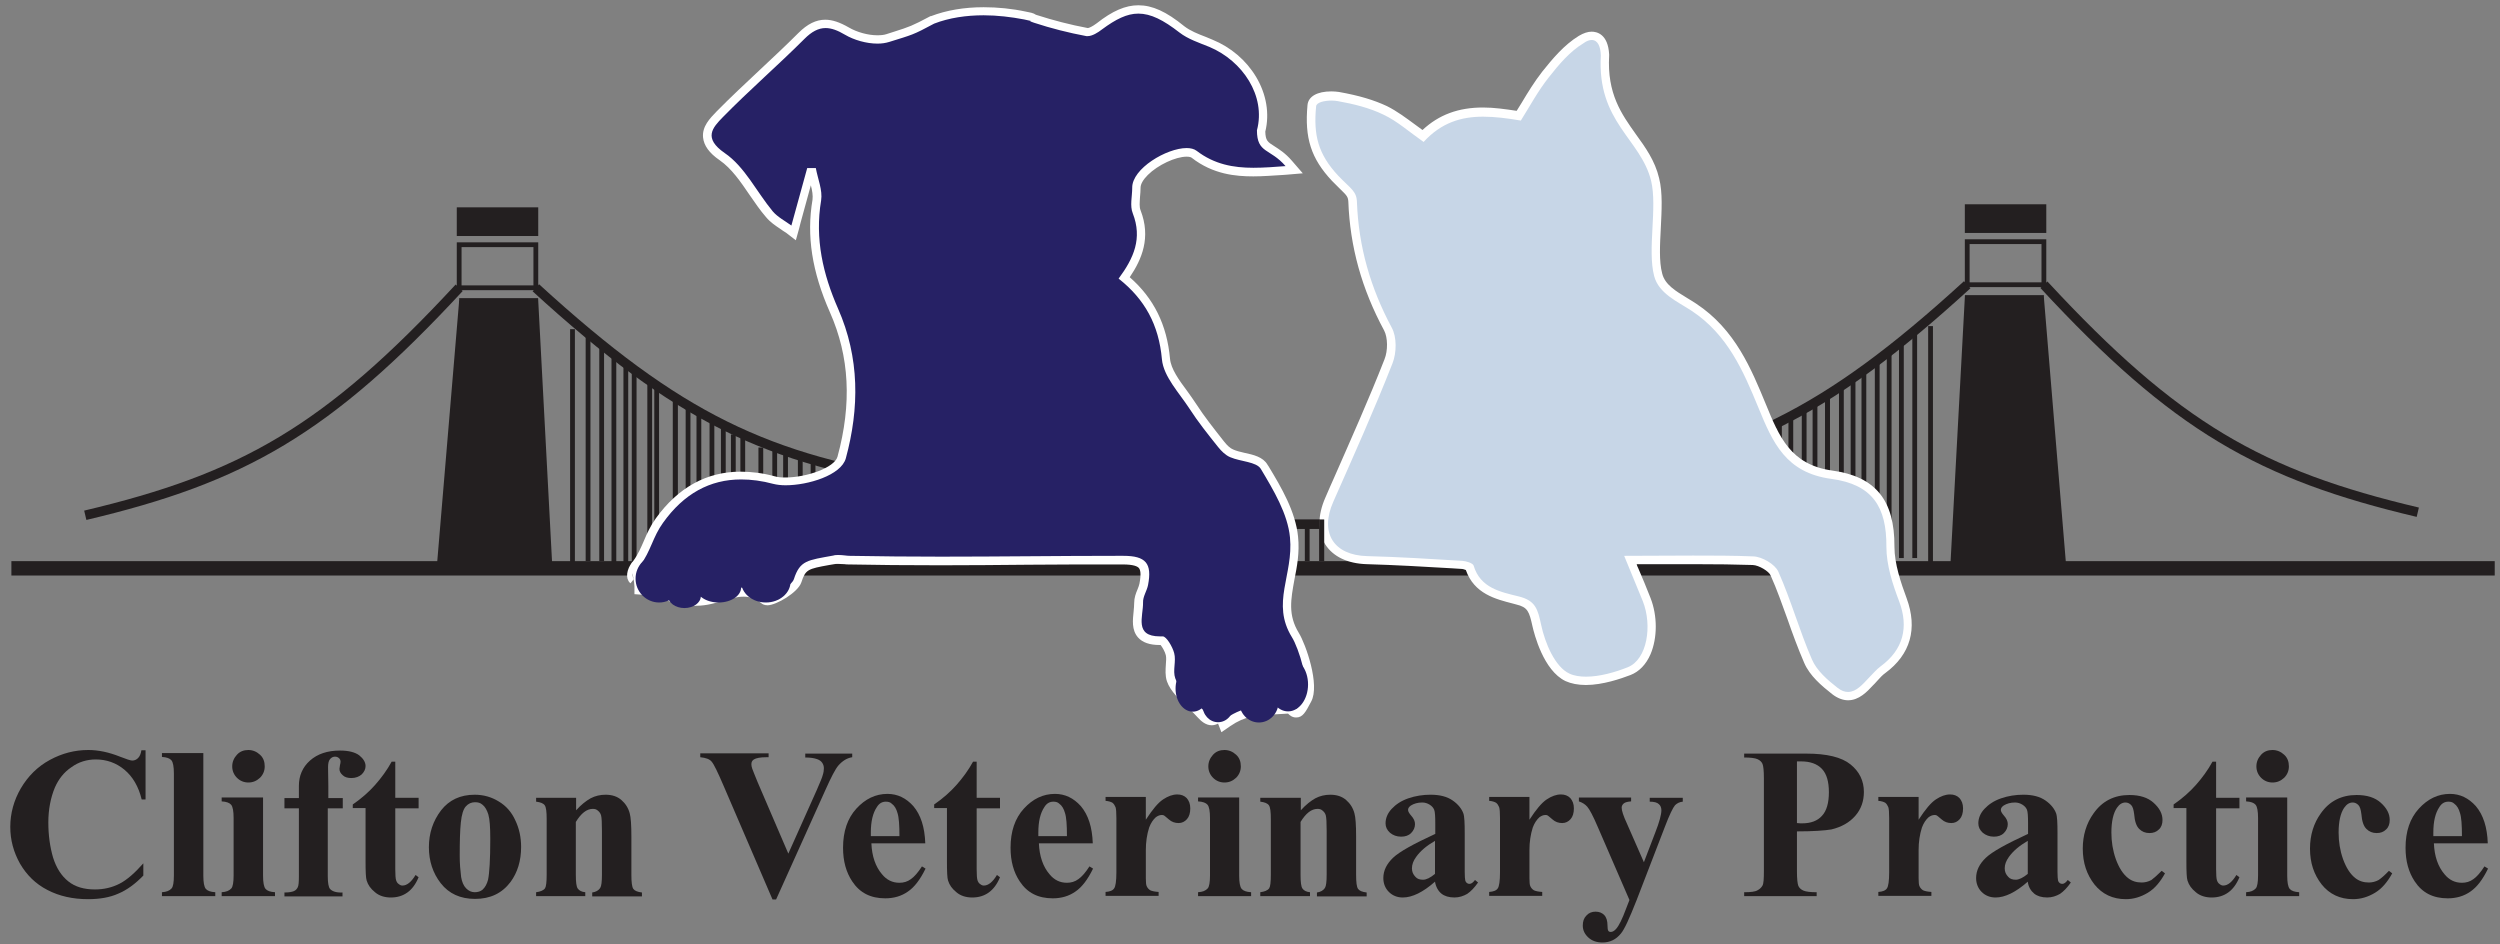<?xml version="1.0" encoding="utf-8"?>
<!-- Generator: Adobe Illustrator 21.1.0, SVG Export Plug-In . SVG Version: 6.00 Build 0)  -->
<svg version="1.1" id="Layer_1" xmlns="http://www.w3.org/2000/svg" xmlns:xlink="http://www.w3.org/1999/xlink" x="0px" y="0px"
	 viewBox="0 0 900 340" style="enable-background:new 0 0 900 340;" xml:space="preserve">
<rect x="0" y="0" width="900" height="340" fill="#808080" stroke="none"/>
<line style="fill:none;stroke:#231F20;stroke-width:5.176;stroke-miterlimit:10;" x1="4.1" y1="204.6" x2="898.1" y2="204.6"/>
<rect x="165.3" y="88.1" style="fill:none;stroke:#231F20;stroke-width:1.725;stroke-miterlimit:10;" width="27.6" height="15.5"/>
<rect x="165.3" y="75.5" style="fill:#231F20;stroke:#231F20;stroke-width:1.725;stroke-miterlimit:10;" width="27.6" height="8.6"/>
<polyline style="fill:#231F20;stroke:#231F20;stroke-width:1.725;stroke-miterlimit:10;" points="165.3,108.2 192.9,108.2 
	198,204.6 157.2,204.6 "/>
<path style="fill:none;stroke:#231F20;stroke-width:3.45;stroke-miterlimit:10;" d="M165.3,103.6c-47.4,51.2-77.9,68.5-134.6,81.9
	"/>
<path style="fill:none;stroke:#231F20;stroke-width:3.45;stroke-miterlimit:10;" d="M192.9,103.6c51.5,47.1,83.3,61.9,140.8,70.6"
	/>
<line style="fill:none;stroke:#231F20;stroke-width:1.725;stroke-miterlimit:10;" x1="206.1" y1="118.5" x2="206.1" y2="204.6"/>
<line style="fill:none;stroke:#231F20;stroke-width:1.725;stroke-miterlimit:10;" x1="211.7" y1="120.2" x2="211.7" y2="202"/>
<line style="fill:none;stroke:#231F20;stroke-width:1.725;stroke-miterlimit:10;" x1="216.6" y1="124.2" x2="216.6" y2="202"/>
<line style="fill:none;stroke:#231F20;stroke-width:1.725;stroke-miterlimit:10;" x1="221" y1="127.7" x2="221" y2="204.6"/>
<line style="fill:none;stroke:#231F20;stroke-width:1.725;stroke-miterlimit:10;" x1="225.3" y1="130.9" x2="225.3" y2="204.6"/>
<line style="fill:none;stroke:#231F20;stroke-width:1.725;stroke-miterlimit:10;" x1="228.3" y1="133.2" x2="228.3" y2="202"/>
<line style="fill:none;stroke:#231F20;stroke-width:1.725;stroke-miterlimit:10;" x1="233.9" y1="137.2" x2="233.9" y2="199.1"/>
<line style="fill:none;stroke:#231F20;stroke-width:1.725;stroke-miterlimit:10;" x1="236.4" y1="138.9" x2="236.4" y2="192.8"/>
<line style="fill:none;stroke:#231F20;stroke-width:1.725;stroke-miterlimit:10;" x1="243.1" y1="143.3" x2="243.1" y2="185.5"/>
<line style="fill:none;stroke:#231F20;stroke-width:1.725;stroke-miterlimit:10;" x1="243.1" y1="143.3" x2="243.1" y2="185.5"/>
<line style="fill:none;stroke:#231F20;stroke-width:1.725;stroke-miterlimit:10;" x1="247.7" y1="146.1" x2="247.7" y2="185.5"/>
<line style="fill:none;stroke:#231F20;stroke-width:1.725;stroke-miterlimit:10;" x1="251.6" y1="148.4" x2="251.6" y2="180.1"/>
<line style="fill:none;stroke:#231F20;stroke-width:1.725;stroke-miterlimit:10;" x1="256.3" y1="151" x2="256.3" y2="176.7"/>
<line style="fill:none;stroke:#231F20;stroke-width:1.725;stroke-miterlimit:10;" x1="260.4" y1="153.1" x2="260.4" y2="176.7"/>
<line style="fill:none;stroke:#231F20;stroke-width:1.725;stroke-miterlimit:10;" x1="264" y1="156.4" x2="264" y2="174.2"/>
<line style="fill:none;stroke:#231F20;stroke-width:1.725;stroke-miterlimit:10;" x1="267.4" y1="156.4" x2="267.4" y2="174.2"/>
<line style="fill:none;stroke:#231F20;stroke-width:1.725;stroke-miterlimit:10;" x1="273.9" y1="161.1" x2="273.9" y2="174.2"/>
<line style="fill:none;stroke:#231F20;stroke-width:1.725;stroke-miterlimit:10;" x1="278.9" y1="161.1" x2="278.9" y2="174.2"/>
<line style="fill:none;stroke:#231F20;stroke-width:1.725;stroke-miterlimit:10;" x1="282.8" y1="163.1" x2="282.8" y2="176.7"/>
<line style="fill:none;stroke:#231F20;stroke-width:1.725;stroke-miterlimit:10;" x1="288.1" y1="164.2" x2="288.1" y2="174.2"/>
<line style="fill:none;stroke:#231F20;stroke-width:1.725;stroke-miterlimit:10;" x1="292.7" y1="166.1" x2="292.7" y2="174.2"/>
<line style="fill:none;stroke:#231F20;stroke-width:3.45;stroke-miterlimit:10;" x1="463.7" y1="188.7" x2="483.8" y2="188.7"/>
<line style="fill:none;stroke:#231F20;stroke-width:1.725;stroke-miterlimit:10;" x1="470.6" y1="188.7" x2="470.6" y2="202"/>
<g>
	<rect x="708.2" y="87" style="fill:none;stroke:#231F20;stroke-width:1.725;stroke-miterlimit:10;" width="27.6" height="15.5"/>
	
		<rect x="708.2" y="74.4" style="fill:#231F20;stroke:#231F20;stroke-width:1.725;stroke-miterlimit:10;" width="27.6" height="8.6"/>
	<polyline style="fill:#231F20;stroke:#231F20;stroke-width:1.725;stroke-miterlimit:10;" points="735.8,107.1 708.2,107.1 
		703,203.5 743.8,203.5 	"/>
	<path style="fill:none;stroke:#231F20;stroke-width:3.45;stroke-miterlimit:10;" d="M735.8,102.5c47.4,51.2,77.9,68.5,134.6,81.9
		"/>
	<path style="fill:none;stroke:#231F20;stroke-width:3.45;stroke-miterlimit:10;" d="M708.2,102.5
		c-51.5,47.1-83.3,61.9-140.8,70.6"/>
	<line style="fill:none;stroke:#231F20;stroke-width:1.725;stroke-miterlimit:10;" x1="695" y1="117.4" x2="695" y2="203.5"/>
	<line style="fill:none;stroke:#231F20;stroke-width:1.725;stroke-miterlimit:10;" x1="689.3" y1="119.1" x2="689.3" y2="200.9"/>
	<line style="fill:none;stroke:#231F20;stroke-width:1.725;stroke-miterlimit:10;" x1="684.5" y1="123.1" x2="684.5" y2="200.9"/>
	<line style="fill:none;stroke:#231F20;stroke-width:1.725;stroke-miterlimit:10;" x1="680.1" y1="126.6" x2="680.1" y2="203.5"/>
	<line style="fill:none;stroke:#231F20;stroke-width:1.725;stroke-miterlimit:10;" x1="675.8" y1="129.9" x2="675.8" y2="203.5"/>
	<line style="fill:none;stroke:#231F20;stroke-width:1.725;stroke-miterlimit:10;" x1="671" y1="132.1" x2="671" y2="200.9"/>
	<line style="fill:none;stroke:#231F20;stroke-width:1.725;stroke-miterlimit:10;" x1="667.1" y1="136.1" x2="667.1" y2="198"/>
	<line style="fill:none;stroke:#231F20;stroke-width:1.725;stroke-miterlimit:10;" x1="662.9" y1="139.6" x2="662.9" y2="193.4"/>
	<line style="fill:none;stroke:#231F20;stroke-width:1.725;stroke-miterlimit:10;" x1="657.9" y1="142.2" x2="657.9" y2="184.4"/>
	<line style="fill:none;stroke:#231F20;stroke-width:1.725;stroke-miterlimit:10;" x1="657.9" y1="142.2" x2="657.9" y2="184.4"/>
	<line style="fill:none;stroke:#231F20;stroke-width:1.725;stroke-miterlimit:10;" x1="653.4" y1="145" x2="653.4" y2="184.4"/>
	<line style="fill:none;stroke:#231F20;stroke-width:1.725;stroke-miterlimit:10;" x1="649.5" y1="147.3" x2="649.5" y2="179"/>
	<line style="fill:none;stroke:#231F20;stroke-width:1.725;stroke-miterlimit:10;" x1="644.7" y1="149.9" x2="644.7" y2="175.6"/>
	<line style="fill:none;stroke:#231F20;stroke-width:1.725;stroke-miterlimit:10;" x1="640.6" y1="152" x2="640.6" y2="175.6"/>
	<line style="fill:none;stroke:#231F20;stroke-width:1.725;stroke-miterlimit:10;" x1="635.3" y1="155.3" x2="635.3" y2="173.1"/>
	<line style="fill:none;stroke:#231F20;stroke-width:1.725;stroke-miterlimit:10;" x1="631.9" y1="155.3" x2="631.9" y2="173.1"/>
	<line style="fill:none;stroke:#231F20;stroke-width:1.725;stroke-miterlimit:10;" x1="627.1" y1="160" x2="627.1" y2="173.1"/>
	<line style="fill:none;stroke:#231F20;stroke-width:1.725;stroke-miterlimit:10;" x1="622.1" y1="160" x2="622.1" y2="173.1"/>
	<line style="fill:none;stroke:#231F20;stroke-width:1.725;stroke-miterlimit:10;" x1="618.2" y1="162" x2="618.2" y2="175.6"/>
	<line style="fill:none;stroke:#231F20;stroke-width:1.725;stroke-miterlimit:10;" x1="612.9" y1="163.2" x2="612.9" y2="173.1"/>
	<line style="fill:none;stroke:#231F20;stroke-width:1.725;stroke-miterlimit:10;" x1="608.3" y1="165" x2="608.3" y2="173.1"/>
</g>
<g id="Icons.psd_2_">
	<g>
		<g>
			<path style="fill:#262165;" d="M439.7,259.4c-0.3-0.7-0.5-1.2-0.6-1.6c-0.6,0.8-1.4,1.8-2.8,1.8c-1.2,0-2.5-0.7-3.9-2.3
				c-0.8-0.9-2-2-3.2-3.2c-3-2.9-6.5-6.1-7.6-9.2c-0.6-1.7-0.5-3.6-0.3-5.4c0.1-1.4,0.2-2.8-0.1-3.9c-0.5-1.9-2.1-4.4-2.8-4.8
				c-0.3,0-0.6,0-0.9,0c-3.1,0-5.2-0.7-6.6-2.2c-2-2.2-1.6-5.4-1.3-8.2c0.1-1.2,0.3-2.2,0.2-3.2c0-1.5,0.5-2.9,1.1-4.3
				c0.3-0.8,0.7-1.6,0.8-2.4c0.7-3.5,0.5-5.7-0.5-6.9c-1-1.2-3.2-1.8-7-1.8l-2.2,0c-10.6,0-21.3,0.1-31.7,0.1
				c-10.4,0.1-21.1,0.2-31.8,0.2c-12.2,0-23-0.1-32.9-0.3c-0.4,0-0.9-0.1-1.5-0.1c-0.7-0.1-1.6-0.2-2.4-0.2c-0.6,0-1.2,0-1.6,0.1
				l-1.8,0.3c-7.8,1.4-9.4,1.7-11.2,7.2c-1,3-8.2,7.2-10.7,7.2c-0.5,0-1-0.2-1.4-0.5c-2.1-1.8-4.5-2.7-7.3-2.7
				c-2.7,0-5.5,0.8-8.2,1.7c-1.8,0.5-3.4,1-5,1.3c-1.6,0.3-3,0.4-4.4,0.4c-4,0-7.1-1-10.1-2c-2.6-0.9-5.3-1.8-8.7-2l-1.4-0.1V211
				c0-1-0.2-2.2-0.5-3.4c-0.3-1.3-0.5-2.7-0.5-4l0-0.5l0.3-0.4c1.8-2.5,2.9-4.9,4-7.5c1.1-2.5,2.3-5.2,4.2-7.8
				c7.7-10.8,17.6-16.2,29.3-16.2c3.8,0,7.8,0.6,12,1.7c1.1,0.3,2.5,0.4,4,0.4c8.3,0,18.9-3.8,20.2-8.6c5.3-19.4,4.4-36.8-2.8-52.9
				c-6.4-14.4-8.4-27.1-6.2-39.7c0.4-2.2-0.3-4.7-1-7.3c-0.2-0.9-0.5-1.7-0.7-2.6l-0.7,0l-6,21.7l-1.8-1.3c-0.7-0.5-1.4-1-2.2-1.5
				c-1.7-1.1-3.4-2.3-4.8-3.9c-2-2.4-3.9-5.1-5.7-7.7c-3.5-5.1-6.8-9.9-11.3-13c-3.4-2.3-5.1-4.7-5.3-7.1c-0.3-3.3,2.3-6,4.4-8.1
				c5.1-5.2,10.4-10.2,15.6-15c4.6-4.3,9.3-8.7,13.8-13.2c3-3,5.7-4.3,8.6-4.3c2.3,0,4.7,0.8,7.7,2.6c3.1,1.8,7.3,3,11,3
				c1.4,0,2.7-0.2,3.7-0.5c1-0.3,2-0.6,2.8-0.9c5.6-1.8,6.5-2,13.2-5.6l0.1,0l0.1,0c5.3-2,11.5-3.1,18.4-3.1c4.9,0,9.9,0.5,14.9,1.6
				c1.9,0.4,2.9,0.7,3.3,1.1c0.1,0,0.3,0.1,0.4,0.1c5.9,1.9,12.1,3.5,18.6,4.7c0.1,0,0.1,0,0.2,0c0.9,0,2.5-0.8,4.2-2.1
				c5.5-4.3,9.8-6.2,14.1-6.2c4.6,0,9.3,2.1,15.7,7.2c2.3,1.8,5.2,2.9,8.1,4.1c0.8,0.3,1.6,0.6,2.4,1c13.5,5.6,21.2,19.1,18.1,31.6
				c0,4.3,1.3,5,3.9,6.7c1.7,1.1,3.8,2.4,6,5l1.9,2.3l-4.3,0.3c-3.4,0.3-6.9,0.5-10.4,0.5c-6.1,0-14-0.7-21.3-6.4
				c-0.6-0.5-1.5-0.7-2.7-0.7c-4.4,0-11.2,3.2-15.1,7.1c-2,2-3,4-3,5.7c0,1.1-0.1,2.1-0.2,3.2c-0.2,2.1-0.3,4,0.3,5.5
				c3.8,9.7,0.1,17.4-4.5,23.8c9.1,7.6,13.9,16.9,15,29.2c0.4,4.1,3.5,8.4,6.5,12.5c1.1,1.5,2.2,3,3.2,4.5c3,4.6,6.4,9,9.8,13.2
				l0.4,0.5c1.3,1.6,2.6,2.7,3.8,3.3c1.2,0.5,2.8,0.9,4.3,1.2c3,0.7,6.1,1.4,7.4,3.6l0.4,0.6c4.5,7.5,9.5,16.1,10.4,24.7
				c0.5,5.5-0.4,10.3-1.3,14.9c-1.4,7.1-2.6,13.3,1.7,20.3c2.3,3.7,7.2,17.9,4.3,23.1c-2,3.7-2.7,4.9-4.1,4.9
				c-0.8,0-1.4-0.5-1.7-0.9c-0.3-0.3-0.6-0.6-1.2-0.6c-0.1,0-0.2,0-0.3,0c-1.9,0.2-3.5,0.2-5.1,0.3c-6.1,0.3-10.5,0.5-16.3,4.4
				l-1.6,1.1L439.7,259.4z"/>
			<path style="fill:#FFFFFF;" d="M409.8,4.9c4.5,0,9,2.3,14.8,6.8c3.1,2.4,7.1,3.7,10.8,5.2c11.9,5,20.4,17.6,17.1,30
				c0,8.4,4.7,6.4,10.3,12.9c-3.9,0.3-7.8,0.6-11.6,0.6c-7.1,0-14-1.2-20.4-6.1c-0.9-0.7-2.2-1-3.6-1c-7.2,0-19.7,7.4-19.6,14.3
				c0,3.1-0.9,6.5,0.2,9.2c3.5,9,0.4,16.1-5.1,23.5c9.4,7.4,14.5,16.6,15.6,29.1c0.6,6.2,6.2,12,9.9,17.7c3.1,4.8,6.7,9.3,10.3,13.8
				c1.2,1.5,2.7,3,4.4,3.7c3.7,1.6,9.4,1.6,11,4.2c4.6,7.7,9.7,16.2,10.5,24.7c1.3,13.5-6.9,23.6,0.7,35.9
				c2.4,3.8,6.7,17.3,4.3,21.6c-1.7,3.2-2.3,4.1-2.8,4.1c-0.6,0-0.9-1.4-2.9-1.4c-0.1,0-0.3,0-0.4,0c-9.1,0.7-14.5-0.2-22.1,5
				c-1-2.5-1.6-3.4-2-3.4c-0.8,0-1.3,2.6-2.9,2.6c-0.7,0-1.5-0.5-2.7-1.8c-2.8-3.2-9.1-7.9-10.5-11.9c-1-2.8,0.4-6.2-0.4-9.1
				c-0.6-2.3-2.8-6-4.1-6c0,0,0,0,0,0c-0.4,0-0.7,0-1,0c-9.4,0-6-7.2-6.1-12.2c-0.1-2.1,1.4-4.2,1.8-6.3c1.5-7.8-0.8-10.5-8.9-10.5
				c-0.7,0-1.4,0-2.2,0c-21.2,0-42.2,0.3-63.5,0.3c-10.8,0-21.8-0.1-32.9-0.3c-0.9,0-2.4-0.3-3.9-0.3c-0.6,0-1.3,0-1.9,0.2
				c-9.3,1.7-12,1.7-14.2,8.5c-0.7,2.3-7.4,6.2-9.3,6.2c-0.2,0-0.3,0-0.4-0.1c-2.7-2.3-5.5-3.1-8.2-3.1c-4.8,0-9.5,2.3-13.5,3
				c-1.5,0.2-2.9,0.4-4.2,0.4c-7.2,0-11-3.5-18.7-4c0-2.2-1-5.1-1-7.4c3.8-5.1,4.5-10.2,8.2-15.3c7.5-10.5,16.9-15.6,28.1-15.6
				c3.7,0,7.5,0.5,11.6,1.6c1.2,0.3,2.7,0.5,4.4,0.5c8.1,0,20-3.6,21.7-9.7c4.9-18.1,5-36.2-2.8-53.9c-5.4-12.3-8.4-25.1-6.1-38.9
				c0.6-3.7-1.2-7.8-1.9-11.7c-1,0-2.1,0-3.1,0c-1.8,6.5-3.6,13-5.7,20.7c-2.3-1.7-4.9-3-6.7-5.1c-5.8-7-10.1-16.1-17.3-21
				c-7.8-5.4-4.4-9.1-0.7-12.9c9.5-9.7,19.8-18.6,29.4-28.2c2.6-2.6,5-3.9,7.6-3.9c2.1,0,4.3,0.8,7,2.4c3.2,1.9,7.7,3.2,11.7,3.2
				c1.5,0,2.9-0.2,4.2-0.6c8.3-2.6,8.4-2.4,16.2-6.6c5.4-2.1,11.6-3,17.8-3c4.9,0,9.9,0.6,14.6,1.5c5,1.1,0,0,3.6,1.2
				c6.1,2,12.4,3.6,18.8,4.8c0.2,0,0.3,0,0.5,0c1.6,0,3.7-1.3,5.1-2.4C401.7,6.9,405.7,4.9,409.8,4.9 M409.8,1.9
				c-4.6,0-9.3,2-15,6.5c-1.6,1.2-2.8,1.7-3.2,1.7c-6.4-1.2-12.5-2.8-18.4-4.7c-0.1,0-0.2-0.1-0.3-0.1c-0.4-0.3-0.9-0.5-1.6-0.7
				c-0.4-0.1-1-0.2-1.9-0.4l0,0l0,0c-5.1-1.1-10.3-1.6-15.3-1.6c-7,0-13.4,1.1-18.9,3.2L335,5.8l-0.2,0.1c-6.6,3.5-7.3,3.7-12.9,5.5
				c-0.8,0.3-1.7,0.5-2.8,0.9c-0.9,0.3-2,0.4-3.3,0.4c-3.3,0-7.3-1.1-10.2-2.8c-3.3-1.9-6-2.8-8.5-2.8c-3.3,0-6.4,1.5-9.7,4.8
				c-4.5,4.5-9.2,8.9-13.8,13.2c-5.2,4.9-10.6,9.9-15.7,15.1c-2.3,2.4-5.2,5.3-4.8,9.3c0.3,2.9,2.2,5.6,6,8.2
				c4.3,3,7.5,7.7,10.9,12.7c1.8,2.6,3.7,5.4,5.8,7.8c1.5,1.8,3.3,3,5.1,4.2c0.7,0.5,1.4,1,2.1,1.4l3.5,2.7l1.2-4.3l0.5-2l3.7-13.5
				c0.5,1.9,0.8,3.7,0.6,5.2c-2.2,13-0.2,25.9,6.3,40.6c7,15.8,7.9,32.8,2.7,51.9c-1.1,4-11.2,7.5-18.8,7.5c-1.5,0-2.7-0.1-3.7-0.4
				c-4.3-1.2-8.5-1.7-12.4-1.7c-12.2,0-22.5,5.7-30.5,16.8c-2,2.8-3.2,5.5-4.3,8.1c-1.1,2.5-2.1,4.9-3.8,7.2l-0.6,0.8v1
				c0,1.4,0.3,2.9,0.6,4.3c0.2,1.1,0.4,2.3,0.4,3.1v2.8l2.8,0.2c3.3,0.2,5.7,1.1,8.3,1.9c3.1,1,6.3,2.1,10.5,2.1
				c1.5,0,3-0.1,4.7-0.4c1.7-0.3,3.4-0.8,5.2-1.3c2.6-0.8,5.2-1.6,7.8-1.6c2.4,0,4.4,0.7,6.3,2.3c0.4,0.4,1.2,0.8,2.3,0.8
				c3.1,0,11-4.6,12.2-8.3c1.5-4.6,2.3-4.8,10-6.2c0.6-0.1,1.2-0.2,1.8-0.3c0.4-0.1,0.8-0.1,1.4-0.1c0.8,0,1.6,0.1,2.3,0.1
				c0.6,0.1,1.1,0.1,1.6,0.1c10,0.2,20.7,0.3,32.9,0.3c10.6,0,21.4-0.1,31.8-0.2c10.4-0.1,21.1-0.1,31.7-0.1l2.2,0
				c3.9,0,5.3,0.7,5.8,1.3c0.5,0.6,0.9,2,0.2,5.6c-0.1,0.6-0.4,1.3-0.7,2.1c-0.6,1.4-1.2,3-1.2,4.9c0,0.9-0.1,1.9-0.2,3
				c-0.3,3-0.8,6.7,1.6,9.4c1.6,1.8,4.2,2.7,7.7,2.7c0.1,0,0.2,0,0.4,0c0.6,0.7,1.6,2.4,1.9,3.7c0.2,0.9,0.1,2.1,0,3.4
				c-0.1,1.8-0.3,3.9,0.4,6c1.2,3.5,4.8,6.9,8,9.9c1.2,1.1,2.3,2.2,3.1,3.1c1.1,1.2,2.8,2.8,5,2.8c0.9,0,1.7-0.3,2.3-0.6l1.2,3.1
				l3.2-2.2c5.4-3.7,9.4-3.9,15.5-4.2c1.6-0.1,3.3-0.2,5.2-0.3c0.1,0,0.1,0,0.1,0c0,0,0,0,0,0c0,0,0.1,0.1,0.1,0.1
				c0.4,0.4,1.3,1.3,2.8,1.3c2.4,0,3.4-1.9,5.4-5.7c3.3-6-2-20.8-4.4-24.7c-4-6.5-2.9-12.1-1.6-19.3c0.9-4.5,1.9-9.7,1.3-15.4
				c-0.9-9-6-17.7-10.6-25.3l-0.4-0.6c-1.6-2.8-5.1-3.6-8.4-4.3c-1.4-0.3-2.9-0.7-4-1.2c-1-0.4-2.1-1.4-3.2-2.8l-0.4-0.5
				c-3.3-4.2-6.8-8.6-9.7-13.1c-1-1.5-2.1-3.1-3.2-4.6c-2.9-3.9-5.9-8-6.2-11.7c-1.1-12.1-5.8-21.7-14.5-29.3
				c4.4-6.5,7.7-14.3,3.9-24.1c-0.5-1.2-0.3-2.9-0.2-4.8c0.1-1.1,0.2-2.2,0.2-3.3c0-1.3,0.9-2.9,2.6-4.6c3.6-3.6,10-6.6,14-6.6
				c1.2,0,1.7,0.3,1.8,0.4c7.7,6,15.9,6.7,22.2,6.7c3.5,0,7-0.3,10.5-0.5l1.4-0.1l5.9-0.5l-3.9-4.5c-2.4-2.8-4.7-4.2-6.4-5.3
				c-2.4-1.5-3.1-2-3.2-5.2c1.6-6.5,0.4-13.5-3.3-19.7c-3.6-6-9.1-10.7-15.7-13.4c-0.8-0.3-1.6-0.7-2.4-1c-2.9-1.1-5.6-2.2-7.7-3.8
				C419.8,4.1,414.8,1.9,409.8,1.9L409.8,1.9z"/>
		</g>
		<g>
			<path style="fill:#C7D6E7;" d="M665.3,250.7c-1.6,0-3.2-0.6-4.7-1.8c-3.7-2.9-7.8-6.4-9.7-10.7c-2.3-5.1-4.2-10.5-6-15.6
				c-1.9-5.3-3.8-10.8-6.1-15.9c-0.9-2.1-5-4.5-7.7-4.6c-6.2-0.2-12.9-0.3-21.6-0.3c-4,0-8,0-12.1,0c-3.4,0-6.9,0-10.4,0
				c0.5,1.1,0.9,2.3,1.4,3.4c1.6,3.8,3,7.3,4.5,10.9c2.4,6,2.4,13.5,0.1,19c-1.4,3.3-3.6,5.6-6.3,6.7c-3.3,1.3-9.7,3.5-15.5,3.5
				c-2.6,0-4.8-0.4-6.6-1.3c-5.7-2.7-9.5-11.7-11-18.6c-1.3-5.8-2-7.8-7-9.1l-1.1-0.3c-6.3-1.6-13.5-3.3-16.2-11.7
				c-0.4-0.3-1.7-0.8-2.8-0.8l-3.1-0.2c-10.2-0.6-20.7-1.3-31-1.5c-6.3-0.2-11.2-2.4-13.7-6.4c-2.5-4-2.5-9.4,0.1-15.4l3.2-7.3
				c6.1-13.9,12.4-28.2,18.1-42.5c1.4-3.6,1.3-8.8-0.2-11.7c-8-14.9-12.1-29.8-12.7-45.8c-0.1-2.4-0.9-3.2-3.3-5.6
				c-0.8-0.8-1.8-1.7-2.9-2.9c-7.2-7.7-9.5-14.7-8.4-26.1c0.2-2.2,2.8-3.5,7.1-3.5c0.9,0,1.7,0.1,2.4,0.2c7.2,1.3,12.4,2.9,16.9,5
				c3.5,1.7,6.6,4,9.9,6.5c1.2,0.9,2.4,1.8,3.7,2.7c5.8-5.9,12.7-8.6,21.6-8.6c4.3,0,8.7,0.6,12.9,1.3c0.8-1.3,1.5-2.5,2.3-3.8
				c2.2-3.7,4.5-7.6,7.3-11.1c3.5-4.4,7.6-9.4,12.8-12.6c1.4-0.9,2.7-1.3,3.8-1.3c1.7,0,4.5,0.9,4.8,7l0,0.1l0,0.1
				c-0.8,14.3,4.6,21.9,9.9,29.3c3.4,4.8,6.7,9.3,8.1,15.4c1.2,5,0.9,11.3,0.5,17.3c-0.3,6.1-0.6,12.3,0.6,17c1.2,4.5,5.3,7,9.7,9.7
				c1,0.6,2.1,1.3,3.1,2c13.7,9,19.5,23.1,24.6,35.5c5,12.1,9.3,22.6,25.1,24.8c14.7,2,21.2,10,21.1,25.9c0,6.5,2.3,13.3,4.5,19.1
				c3.8,10.2,1.3,18.9-7.2,25.2c-1.1,0.8-2,1.8-3,2.9c-0.3,0.4-0.7,0.7-1,1.1l-0.6,0.6C671.1,248.1,668.6,250.7,665.3,250.7z"/>
			<path style="fill:#FFFFFF;" d="M573,14.4c2.3,0,3.2,2.5,3.3,5.6c-1.4,24,14.4,30,18.1,45.1c2.3,9.6-1.4,24.8,1.1,34.3
				c1.7,6.3,8.3,9.1,13.5,12.5c13,8.6,18.6,21.7,24,34.8c5.2,12.7,9.9,23.5,26.3,25.7c14.8,2,19.9,10.1,19.8,24.4
				c0,6.6,2.2,13.4,4.6,19.7c3.5,9.3,1.5,17.4-6.7,23.4c-1.6,1.2-2.8,2.7-4.2,4.1c-2.2,2.3-4.5,5.1-7.5,5.1c-1.2,0-2.4-0.4-3.8-1.5
				c-3.6-2.8-7.5-6.2-9.2-10.2c-4.5-10.3-7.5-21.3-12.1-31.6c-1.2-2.7-5.9-5.4-9-5.5c-7.2-0.3-14.4-0.3-21.7-0.3
				c-8.1,0-16.3,0.1-24.8,0.1c2.4,5.9,4.6,11.1,6.7,16.3c3.5,8.8,1.6,21-5.4,23.8c-4.5,1.8-10.1,3.4-15,3.4c-2.2,0-4.3-0.3-6-1.1
				c-5.2-2.4-8.8-11-10.2-17.6c-1.2-5.6-2-8.7-8.1-10.2c-6.5-1.6-13.8-3-16.2-11.1c-0.3-0.9-2.7-1.6-4.1-1.7
				c-11.4-0.7-22.8-1.4-34.2-1.7c-12.1-0.3-17.2-8.4-12.2-19.6c7.3-16.5,14.7-33,21.3-49.8c1.5-3.8,1.6-9.5-0.3-12.9
				c-7.6-14.2-11.9-29-12.5-45.1c-0.1-4-2.2-4.8-6.7-9.5c-7.3-7.8-9-14.7-8-25c0.1-1.5,3.1-2.1,5.6-2.1c0.8,0,1.6,0.1,2.2,0.2
				c5.6,1,11.4,2.4,16.5,4.9c4.9,2.3,9.1,6.1,14.4,9.8c6.4-7,13.6-9.1,21.4-9.1c4.4,0,8.9,0.6,13.6,1.4c3.2-5.1,6.2-10.7,10.1-15.6
				c3.6-4.6,7.6-9.3,12.4-12.2C571.2,14.7,572.2,14.4,573,14.4 M573,11.4c-1.4,0-2.9,0.5-4.6,1.5c-5.4,3.3-9.6,8.4-13.2,12.9
				c-2.8,3.6-5.2,7.5-7.4,11.2c-0.6,1-1.2,2-1.8,2.9c-4-0.6-8.1-1.2-12.1-1.2c-8.9,0-15.9,2.6-21.8,8.1c-0.9-0.7-1.8-1.3-2.6-1.9
				c-3.4-2.5-6.6-4.9-10.2-6.7c-4.7-2.2-10-3.8-17.3-5.1c-0.8-0.1-1.7-0.2-2.7-0.2c-5.1,0-8.3,1.8-8.6,4.9
				c-1.1,11.9,1.3,19.3,8.8,27.3c1.2,1.2,2.2,2.2,3,3c2.4,2.3,2.8,2.8,2.9,4.5c0.6,16.2,4.8,31.4,12.9,46.4
				c1.3,2.5,1.4,7.2,0.1,10.4c-5.6,14.3-12,28.6-18.1,42.5c-1.1,2.4-2.1,4.8-3.2,7.3c-2.8,6.4-2.8,12.4,0,16.8
				c2.8,4.4,8.1,6.9,14.9,7.1c10.3,0.3,20.8,0.9,30.9,1.5l3.1,0.2c0.6,0,1.2,0.2,1.7,0.4c3,8.6,10.8,10.5,17,12.1l1.1,0.3
				c4.2,1,4.7,2.5,5.9,7.9c0.6,2.6,3.9,15.9,11.9,19.7c2,0.9,4.5,1.4,7.3,1.4c6.1,0,12.7-2.3,16.1-3.6c3.1-1.2,5.6-3.8,7.2-7.5
				c2.5-5.9,2.5-13.8,0-20.2c-1.4-3.6-2.9-7.2-4.5-10.9c-0.2-0.4-0.4-0.8-0.5-1.3c2.8,0,5.5,0,8.2,0c4.1,0,8.1,0,12,0
				c8.7,0,15.3,0.1,21.6,0.3c2.3,0.1,5.8,2.3,6.4,3.7c2.3,5.1,4.2,10.6,6.1,15.8c1.8,5.2,3.8,10.6,6,15.7c2,4.7,6.3,8.3,10.1,11.3
				c1.8,1.4,3.8,2.2,5.7,2.2c3.9,0,6.8-3,9-5.4c0.2-0.2,0.4-0.4,0.6-0.6c0.3-0.4,0.7-0.7,1-1.1c0.9-1,1.8-2,2.8-2.7
				c9.1-6.7,11.7-16,7.7-26.9c-2.1-5.7-4.4-12.4-4.4-18.6c0.1-16.8-6.9-25.3-22.4-27.4c-15-2.1-19.1-12.2-23.9-23.9
				c-5.2-12.6-11-26.9-25.1-36.2c-1-0.7-2.1-1.3-3.2-2c-4.1-2.5-8-4.8-9-8.8c-1.2-4.4-0.8-10.6-0.5-16.5c0.3-6.2,0.7-12.6-0.6-17.8
				c-1.5-6.4-5-11.2-8.4-15.9c-5.1-7.2-10.4-14.5-9.6-28.3l0-0.2l0-0.2C578.9,12.2,574.8,11.4,573,11.4L573,11.4z"/>
		</g>
	</g>
</g>
<ellipse style="fill:#262165;" cx="429.4" cy="247.9" rx="6.2" ry="8.3"/>
<ellipse style="fill:#262165;" cx="438.5" cy="253.9" rx="5.6" ry="6.1"/>
<ellipse style="fill:#262165;" cx="453.2" cy="252.6" rx="7.1" ry="7.5"/>
<ellipse style="fill:#262165;" cx="463.7" cy="246.4" rx="7.2" ry="9.7"/>
<ellipse style="fill:#262165;" cx="246.4" cy="214.6" rx="5.9" ry="4.3"/>
<ellipse style="fill:#262165;" cx="258.7" cy="211.5" rx="8.1" ry="5.4"/>
<ellipse style="fill:#262165;" cx="275.7" cy="209.4" rx="8.9" ry="7.5"/>
<g>
	<path style="fill:#231F20;" d="M52.4,270v17.8H51c-1.1-4.6-3.2-8.2-6.2-10.7c-3-2.5-6.5-3.7-10.3-3.7c-3.2,0-6.2,0.9-8.8,2.8
		c-2.7,1.8-4.6,4.3-5.9,7.2c-1.6,3.8-2.4,8.1-2.4,12.7c0,4.6,0.6,8.8,1.7,12.6c1.2,3.8,3,6.6,5.5,8.6s5.7,2.9,9.6,2.9
		c3.2,0,6.2-0.7,8.9-2.1c2.7-1.4,5.5-3.9,8.5-7.3v4.4c-2.9,3-5.9,5.2-9,6.5c-3.1,1.4-6.8,2-10.9,2c-5.5,0-10.4-1.1-14.6-3.3
		c-4.3-2.2-7.5-5.4-9.9-9.5c-2.3-4.1-3.5-8.5-3.5-13.2c0-4.9,1.3-9.6,3.8-13.9c2.6-4.4,6-7.8,10.4-10.2c4.4-2.4,9-3.6,13.9-3.6
		c3.6,0,7.4,0.8,11.4,2.4c2.3,0.9,3.8,1.4,4.4,1.4c0.8,0,1.5-0.3,2.1-0.9c0.6-0.6,1-1.5,1.2-2.8H52.4z"/>
	<path style="fill:#231F20;" d="M73.2,271.2v44c0,2.5,0.3,4.1,0.9,4.8c0.6,0.7,1.7,1.1,3.4,1.2v1.4H58.3v-1.4
		c1.6-0.1,2.7-0.5,3.5-1.4c0.5-0.6,0.8-2.1,0.8-4.6v-36.7c0-2.5-0.3-4.1-0.9-4.8c-0.6-0.7-1.7-1.1-3.4-1.2v-1.4H73.2z"/>
	<path style="fill:#231F20;" d="M94.7,287.1v28.1c0,2.5,0.3,4.1,0.9,4.8c0.6,0.7,1.7,1.1,3.4,1.2v1.4H79.8v-1.4
		c1.6-0.1,2.7-0.5,3.5-1.4c0.5-0.6,0.8-2.1,0.8-4.6v-20.7c0-2.5-0.3-4.1-0.9-4.8c-0.6-0.7-1.7-1.1-3.4-1.2v-1.4H94.7z M89.4,270
		c1.6,0,3,0.6,4.2,1.7s1.7,2.5,1.7,4.2c0,1.6-0.6,3-1.7,4.1c-1.2,1.1-2.5,1.7-4.2,1.7c-1.6,0-3-0.6-4.1-1.7s-1.7-2.5-1.7-4.1
		c0-1.6,0.6-3,1.7-4.2S87.8,270,89.4,270z"/>
	<path style="fill:#231F20;" d="M118,290.9v24.6c0,2.4,0.3,3.9,0.8,4.5c0.8,0.9,2.3,1.4,4.5,1.3v1.4h-20.9v-1.4
		c1.6,0,2.7-0.2,3.4-0.5c0.7-0.3,1.1-0.8,1.4-1.4c0.3-0.6,0.4-1.9,0.4-3.8v-24.6h-5.2v-3.7h5.2v-2.6l0-1.8c0-3.6,1.3-6.7,4-9.1
		c2.7-2.4,6.3-3.6,10.8-3.6c3.1,0,5.4,0.6,6.9,1.7c1.5,1.2,2.3,2.5,2.3,3.9c0,1.1-0.5,2.1-1.4,3c-0.9,0.8-2.2,1.3-3.7,1.3
		c-1.3,0-2.4-0.3-3.1-1c-0.8-0.7-1.2-1.4-1.2-2.3c0-0.2,0.1-0.7,0.2-1.4c0.1-0.4,0.2-0.8,0.2-1.2c0-0.5-0.2-0.9-0.5-1.2
		c-0.4-0.4-0.9-0.6-1.5-0.6c-0.7,0-1.3,0.3-1.8,0.9s-0.7,1.6-0.7,2.9l0.1,6.6v4.5h5.2v3.7H118z"/>
	<path style="fill:#231F20;" d="M142.3,274.2v13h8.4v3.8h-8.4v21.9c0,2,0.1,3.4,0.3,4s0.5,1.1,1,1.4c0.5,0.4,0.9,0.5,1.3,0.5
		c1.6,0,3.2-1.3,4.7-3.8l1.1,0.8c-2,4.9-5.4,7.3-10,7.3c-2.2,0-4.2-0.6-5.7-1.9c-1.6-1.3-2.5-2.6-3-4.2c-0.3-0.9-0.4-3.2-0.4-7
		v-19.1h-4.6v-1.3c3.2-2.2,5.9-4.6,8.1-7.1c2.2-2.5,4.2-5.2,5.9-8.3H142.3z"/>
	<path style="fill:#231F20;" d="M170.9,286.1c3.1,0,6,0.8,8.6,2.4c2.7,1.6,4.7,3.9,6,6.8c1.4,2.9,2.1,6.1,2.1,9.6
		c0,5-1.3,9.2-3.8,12.6c-3.1,4.1-7.3,6.1-12.8,6.1c-5.3,0-9.4-1.9-12.3-5.6c-2.9-3.7-4.3-8.1-4.3-13c0-5.1,1.5-9.5,4.4-13.3
		C161.7,288,165.7,286.1,170.9,286.1z M171,288.8c-1.3,0-2.4,0.5-3.3,1.5c-0.9,1-1.5,2.9-1.8,5.8c-0.3,2.9-0.4,6.9-0.4,12
		c0,2.7,0.2,5.2,0.5,7.6c0.3,1.8,0.9,3.2,1.8,4.1s1.9,1.4,3.1,1.4c1.1,0,2.1-0.3,2.8-0.9c1-0.9,1.6-2.1,2-3.6
		c0.5-2.4,0.8-7.3,0.8-14.6c0-4.3-0.2-7.2-0.7-8.9c-0.5-1.6-1.2-2.8-2.1-3.5C172.9,289,172.1,288.8,171,288.8z"/>
	<path style="fill:#231F20;" d="M207.4,287.1v4.6c1.8-2,3.6-3.4,5.2-4.3c1.7-0.9,3.5-1.3,5.4-1.3c2.3,0,4.2,0.6,5.7,1.9
		c1.5,1.3,2.5,2.9,3,4.8c0.4,1.4,0.6,4.2,0.6,8.3v13.8c0,2.7,0.2,4.4,0.7,5.1s1.5,1.1,3.1,1.3v1.4h-17.9v-1.4
		c1.3-0.2,2.3-0.7,2.9-1.7c0.4-0.6,0.6-2.2,0.6-4.7v-15.8c0-2.9-0.1-4.7-0.3-5.5c-0.2-0.8-0.6-1.3-1.2-1.8s-1.1-0.6-1.8-0.6
		c-2.2,0-4.2,1.6-6.1,4.7v19c0,2.7,0.2,4.3,0.7,5c0.5,0.7,1.4,1.2,2.7,1.3v1.4H193v-1.4c1.5-0.2,2.6-0.6,3.2-1.4
		c0.4-0.6,0.6-2.2,0.6-4.9v-20c0-2.7-0.2-4.3-0.7-5c-0.5-0.7-1.5-1.1-3.1-1.3v-1.4H207.4z"/>
	<path style="fill:#231F20;" d="M306.8,271.2v1.4c-1.9,0.3-3.5,1.3-5,3c-1.1,1.3-2.6,4.2-4.7,8.9l-17.7,39.3h-1.3l-17.6-40.9
		c-2.1-4.9-3.5-7.8-4.3-8.7c-0.7-0.9-2.1-1.4-4.1-1.6v-1.4h24.6v1.4h-0.8c-2.2,0-3.7,0.3-4.5,0.8c-0.6,0.4-0.9,0.9-0.9,1.7
		c0,0.5,0.1,1,0.3,1.6c0.2,0.6,0.9,2.3,2,5l11,25.6l10.2-22.8c1.2-2.8,2-4.6,2.2-5.5c0.3-0.9,0.4-1.7,0.4-2.4c0-0.8-0.2-1.4-0.6-2
		c-0.4-0.6-1-1-1.8-1.3c-1.1-0.4-2.5-0.6-4.3-0.6v-1.4H306.8z"/>
	<path style="fill:#231F20;" d="M333.1,303.6h-19.4c0.2,4.7,1.5,8.4,3.8,11.1c1.7,2.1,3.8,3.1,6.3,3.1c1.5,0,2.9-0.4,4.1-1.3
		c1.2-0.8,2.6-2.4,4-4.6l1.3,0.8c-1.9,3.9-4,6.7-6.4,8.3c-2.3,1.6-5,2.4-8.1,2.4c-5.3,0-9.2-2-11.9-6.1c-2.2-3.3-3.3-7.3-3.3-12.1
		c0-5.9,1.6-10.6,4.8-14.1c3.2-3.5,6.9-5.3,11.2-5.3c3.6,0,6.7,1.5,9.3,4.4C331.5,293.4,332.9,297.8,333.1,303.6z M323.8,301.1
		c0-4.1-0.2-6.9-0.7-8.4c-0.4-1.5-1.1-2.7-2.1-3.4c-0.5-0.5-1.2-0.7-2.1-0.7c-1.3,0-2.4,0.6-3.2,1.9c-1.5,2.2-2.2,5.3-2.2,9.2v1.3
		H323.8z"/>
	<path style="fill:#231F20;" d="M351.6,274.2v13h8.4v3.8h-8.4v21.9c0,2,0.1,3.4,0.3,4s0.5,1.1,1,1.4c0.5,0.4,0.9,0.5,1.3,0.5
		c1.6,0,3.2-1.3,4.7-3.8l1.1,0.8c-2,4.9-5.4,7.3-10,7.3c-2.2,0-4.2-0.6-5.7-1.9c-1.6-1.3-2.5-2.6-3-4.2c-0.3-0.9-0.4-3.2-0.4-7
		v-19.1h-4.6v-1.3c3.2-2.2,5.9-4.6,8.1-7.1c2.2-2.5,4.2-5.2,5.9-8.3H351.6z"/>
	<path style="fill:#231F20;" d="M393.4,303.6H374c0.2,4.7,1.5,8.4,3.8,11.1c1.7,2.1,3.8,3.1,6.3,3.1c1.5,0,2.9-0.4,4.1-1.3
		c1.2-0.8,2.6-2.4,4-4.6l1.3,0.8c-1.9,3.9-4,6.7-6.4,8.3c-2.3,1.6-5,2.4-8.1,2.4c-5.3,0-9.2-2-11.9-6.1c-2.2-3.3-3.3-7.3-3.3-12.1
		c0-5.9,1.6-10.6,4.8-14.1c3.2-3.5,6.9-5.3,11.2-5.3c3.6,0,6.7,1.5,9.3,4.4C391.8,293.4,393.2,297.8,393.4,303.6z M384.1,301.1
		c0-4.1-0.2-6.9-0.7-8.4c-0.4-1.5-1.1-2.7-2.1-3.4c-0.5-0.5-1.2-0.7-2.1-0.7c-1.3,0-2.4,0.6-3.2,1.9c-1.5,2.2-2.2,5.3-2.2,9.2v1.3
		H384.1z"/>
	<path style="fill:#231F20;" d="M412.5,287.1v8c2.4-3.7,4.4-6.1,6.2-7.3c1.8-1.2,3.5-1.8,5.1-1.8c1.4,0,2.5,0.4,3.4,1.3
		c0.8,0.9,1.3,2.1,1.3,3.7c0,1.7-0.4,3-1.2,3.9c-0.8,0.9-1.8,1.4-3,1.4c-1.3,0-2.5-0.4-3.5-1.3c-1-0.9-1.6-1.3-1.7-1.4
		c-0.3-0.2-0.5-0.2-0.9-0.2c-0.7,0-1.4,0.3-2.1,0.8c-1,0.9-1.8,2.1-2.4,3.7c-0.8,2.5-1.2,5.2-1.2,8.1v8.1l0,2.1
		c0,1.4,0.1,2.4,0.3,2.8c0.3,0.7,0.8,1.2,1.3,1.5c0.6,0.3,1.6,0.5,3,0.6v1.4h-19.1v-1.4c1.5-0.1,2.6-0.5,3.1-1.3
		c0.5-0.7,0.8-2.6,0.8-5.7v-19.6c0-2-0.1-3.3-0.3-3.9c-0.3-0.7-0.6-1.2-1.1-1.6c-0.5-0.3-1.3-0.6-2.5-0.7v-1.4H412.5z"/>
	<path style="fill:#231F20;" d="M446.1,287.1v28.1c0,2.5,0.3,4.1,0.9,4.8c0.6,0.7,1.7,1.1,3.4,1.2v1.4h-19.1v-1.4
		c1.6-0.1,2.7-0.5,3.5-1.4c0.5-0.6,0.8-2.1,0.8-4.6v-20.7c0-2.5-0.3-4.1-0.9-4.8c-0.6-0.7-1.7-1.1-3.4-1.2v-1.4H446.1z M440.8,270
		c1.6,0,3,0.6,4.2,1.7s1.7,2.5,1.7,4.2c0,1.6-0.6,3-1.7,4.1c-1.2,1.1-2.5,1.7-4.2,1.7c-1.6,0-3-0.6-4.1-1.7s-1.7-2.5-1.7-4.1
		c0-1.6,0.6-3,1.7-4.2S439.2,270,440.8,270z"/>
	<path style="fill:#231F20;" d="M468.3,287.1v4.6c1.8-2,3.6-3.4,5.2-4.3c1.7-0.9,3.5-1.3,5.4-1.3c2.3,0,4.2,0.6,5.7,1.9
		c1.5,1.3,2.5,2.9,3,4.8c0.4,1.4,0.6,4.2,0.6,8.3v13.8c0,2.7,0.2,4.4,0.7,5.1s1.5,1.1,3.1,1.3v1.4h-17.9v-1.4
		c1.3-0.2,2.3-0.7,2.9-1.7c0.4-0.6,0.6-2.2,0.6-4.7v-15.8c0-2.9-0.1-4.7-0.3-5.5c-0.2-0.8-0.6-1.3-1.2-1.8s-1.1-0.6-1.8-0.6
		c-2.2,0-4.2,1.6-6.1,4.7v19c0,2.7,0.2,4.3,0.7,5c0.5,0.7,1.4,1.2,2.7,1.3v1.4h-17.9v-1.4c1.5-0.2,2.6-0.6,3.2-1.4
		c0.4-0.6,0.6-2.2,0.6-4.9v-20c0-2.7-0.2-4.3-0.7-5c-0.5-0.7-1.5-1.1-3.1-1.3v-1.4H468.3z"/>
	<path style="fill:#231F20;" d="M516.6,317.4c-4.3,3.8-8.2,5.7-11.6,5.7c-2,0-3.7-0.7-5-2c-1.3-1.3-2-3-2-5c0-2.7,1.2-5.1,3.5-7.3
		s7.4-5,15.2-8.6v-3.6c0-2.7-0.1-4.4-0.4-5.1c-0.3-0.7-0.8-1.3-1.6-1.8c-0.8-0.5-1.7-0.8-2.7-0.8c-1.6,0-3,0.4-4.1,1.1
		c-0.7,0.5-1,1-1,1.6c0,0.5,0.4,1.2,1.1,2c1,1.1,1.4,2.1,1.4,3.1c0,1.2-0.5,2.3-1.4,3.2c-0.9,0.9-2.1,1.3-3.6,1.3
		c-1.6,0-2.9-0.5-4-1.4c-1.1-1-1.6-2.1-1.6-3.4c0-1.8,0.7-3.6,2.2-5.2s3.4-2.9,6-3.8s5.3-1.3,8-1.3c3.4,0,6,0.7,8,2.1
		c2,1.4,3.2,3,3.8,4.6c0.4,1.1,0.5,3.5,0.5,7.3v13.8c0,1.6,0.1,2.6,0.2,3.1c0.1,0.4,0.3,0.7,0.6,0.9c0.3,0.2,0.5,0.3,0.9,0.3
		c0.7,0,1.3-0.5,2-1.4l1.1,0.9c-1.3,1.9-2.6,3.2-3.9,4.1c-1.4,0.8-2.9,1.3-4.6,1.3c-2,0-3.6-0.5-4.7-1.4S516.9,319.3,516.6,317.4z
		 M516.6,314.6v-11.9c-3.1,1.8-5.3,3.7-6.8,5.8c-1,1.4-1.5,2.7-1.5,4.1c0,1.2,0.4,2.2,1.3,3.1c0.6,0.7,1.5,1,2.7,1
		C513.5,316.7,514.9,316,516.6,314.6z"/>
	<path style="fill:#231F20;" d="M550.6,287.1v8c2.4-3.7,4.4-6.1,6.2-7.3c1.8-1.2,3.5-1.8,5.1-1.8c1.4,0,2.5,0.4,3.4,1.3
		c0.8,0.9,1.3,2.1,1.3,3.7c0,1.7-0.4,3-1.2,3.9c-0.8,0.9-1.8,1.4-3,1.4c-1.3,0-2.5-0.4-3.5-1.3c-1-0.9-1.6-1.3-1.7-1.4
		c-0.3-0.2-0.5-0.2-0.9-0.2c-0.7,0-1.4,0.3-2.1,0.8c-1,0.9-1.8,2.1-2.4,3.7c-0.8,2.5-1.2,5.2-1.2,8.1v8.1l0,2.1
		c0,1.4,0.1,2.4,0.3,2.8c0.3,0.7,0.8,1.2,1.3,1.5c0.6,0.3,1.6,0.5,3,0.6v1.4h-19.1v-1.4c1.5-0.1,2.6-0.5,3.1-1.3
		c0.5-0.7,0.8-2.6,0.8-5.7v-19.6c0-2-0.1-3.3-0.3-3.9c-0.3-0.7-0.6-1.2-1.1-1.6c-0.5-0.3-1.3-0.6-2.5-0.7v-1.4H550.6z"/>
	<path style="fill:#231F20;" d="M586.6,324l-11.4-26.3c-1.7-4-3-6.4-3.8-7.3c-0.8-0.9-1.8-1.5-3-1.9v-1.4h18.8v1.4
		c-1.2,0.1-2.1,0.3-2.6,0.7c-0.5,0.4-0.8,0.9-0.8,1.6c0,1,0.6,2.9,1.9,5.7l6.1,13.9l4.1-10.7c1.5-3.8,2.2-6.5,2.2-8
		c0-0.9-0.3-1.7-0.9-2.2c-0.6-0.6-1.7-0.9-3.3-0.9v-1.4h11.9v1.4c-1.2,0.1-2.1,0.6-2.8,1.3c-0.7,0.8-2,3.4-3.7,7.9L589.2,324
		c-2.6,6.6-4.4,10.6-5.7,12.1c-1.7,2.1-3.9,3.2-6.6,3.2c-2.1,0-3.8-0.6-5.1-1.8c-1.3-1.2-2-2.6-2-4.3c0-1.5,0.4-2.7,1.3-3.6
		c0.9-1,2-1.4,3.3-1.4c1.3,0,2.3,0.4,3.1,1.2c0.8,0.8,1.2,2.1,1.2,3.8c0,1,0.1,1.6,0.3,1.9c0.2,0.3,0.5,0.4,0.9,0.4
		c0.6,0,1.3-0.4,1.9-1.1c1-1.1,2.2-3.5,3.6-7.3L586.6,324z"/>
	<path style="fill:#231F20;" d="M646.9,299.3v14.3c0,2.8,0.2,4.5,0.5,5.3c0.3,0.7,0.9,1.3,1.8,1.7c0.9,0.4,2.5,0.6,4.8,0.6v1.4
		h-26.1v-1.4c2.4,0,4-0.2,4.8-0.7c0.8-0.4,1.4-1,1.8-1.7s0.5-2.5,0.5-5.2v-33.4c0-2.8-0.2-4.5-0.5-5.2s-0.9-1.3-1.8-1.7
		c-0.9-0.4-2.5-0.6-4.8-0.6v-1.4h22.4c7.4,0,12.7,1.3,15.9,3.9c3.2,2.6,4.8,5.9,4.8,9.9c0,3.3-1,6.2-3.1,8.6c-2.1,2.4-4.9,4-8.6,4.9
		C656.9,299,652.7,299.3,646.9,299.3z M646.9,274.1v22.2c0.8,0.1,1.5,0.1,1.9,0.1c3.1,0,5.5-0.9,7.1-2.7c1.7-1.8,2.5-4.7,2.5-8.5
		c0-3.8-0.8-6.6-2.5-8.4c-1.7-1.8-4.2-2.7-7.5-2.7H646.9z"/>
	<path style="fill:#231F20;" d="M690.7,287.1v8c2.4-3.7,4.4-6.1,6.2-7.3c1.8-1.2,3.5-1.8,5.1-1.8c1.4,0,2.5,0.4,3.4,1.3
		c0.8,0.9,1.3,2.1,1.3,3.7c0,1.7-0.4,3-1.2,3.9c-0.8,0.9-1.8,1.4-3,1.4c-1.3,0-2.5-0.4-3.5-1.3c-1-0.9-1.6-1.3-1.7-1.4
		c-0.3-0.2-0.5-0.2-0.9-0.2c-0.7,0-1.4,0.3-2.1,0.8c-1,0.9-1.8,2.1-2.4,3.7c-0.8,2.5-1.2,5.2-1.2,8.1v8.1l0,2.1
		c0,1.4,0.1,2.4,0.3,2.8c0.3,0.7,0.8,1.2,1.3,1.5c0.6,0.3,1.6,0.5,3,0.6v1.4h-19.1v-1.4c1.5-0.1,2.6-0.5,3.1-1.3
		c0.5-0.7,0.8-2.6,0.8-5.7v-19.6c0-2-0.1-3.3-0.3-3.9c-0.3-0.7-0.6-1.2-1.1-1.6c-0.5-0.3-1.3-0.6-2.5-0.7v-1.4H690.7z"/>
	<path style="fill:#231F20;" d="M730,317.4c-4.3,3.8-8.2,5.7-11.6,5.7c-2,0-3.7-0.7-5-2c-1.3-1.3-2-3-2-5c0-2.7,1.2-5.1,3.5-7.3
		s7.4-5,15.2-8.6v-3.6c0-2.7-0.1-4.4-0.4-5.1c-0.3-0.7-0.8-1.3-1.6-1.8c-0.8-0.5-1.7-0.8-2.7-0.8c-1.6,0-3,0.4-4.1,1.1
		c-0.7,0.5-1,1-1,1.6c0,0.5,0.4,1.2,1.1,2c1,1.1,1.4,2.1,1.4,3.1c0,1.2-0.5,2.3-1.4,3.2c-0.9,0.9-2.1,1.3-3.6,1.3
		c-1.6,0-2.9-0.5-4-1.4c-1.1-1-1.6-2.1-1.6-3.4c0-1.8,0.7-3.6,2.2-5.2s3.4-2.9,6-3.8s5.3-1.3,8-1.3c3.4,0,6,0.7,8,2.1
		c2,1.4,3.2,3,3.8,4.6c0.4,1.1,0.5,3.5,0.5,7.3v13.8c0,1.6,0.1,2.6,0.2,3.1c0.1,0.4,0.3,0.7,0.6,0.9c0.3,0.2,0.5,0.3,0.9,0.3
		c0.7,0,1.3-0.5,2-1.4l1.1,0.9c-1.3,1.9-2.6,3.2-3.9,4.1c-1.4,0.8-2.9,1.3-4.6,1.3c-2,0-3.6-0.5-4.7-1.4S730.2,319.3,730,317.4z
		 M730,314.6v-11.9c-3.1,1.8-5.3,3.7-6.8,5.8c-1,1.4-1.5,2.7-1.5,4.1c0,1.2,0.4,2.2,1.3,3.1c0.6,0.7,1.5,1,2.7,1
		C726.8,316.7,728.3,316,730,314.6z"/>
	<path style="fill:#231F20;" d="M778.2,313.5l1.2,0.9c-1.7,3.1-3.7,5.5-6.2,7c-2.5,1.5-5.1,2.3-7.9,2.3c-4.7,0-8.5-1.8-11.3-5.3
		c-2.8-3.6-4.2-7.8-4.2-12.9c0-4.8,1.3-9.1,3.9-12.7c3.1-4.4,7.4-6.6,12.9-6.6c3.7,0,6.6,0.9,8.7,2.8s3.2,3.9,3.2,6.2
		c0,1.4-0.4,2.6-1.3,3.4c-0.9,0.9-2,1.3-3.4,1.3c-1.5,0-2.7-0.5-3.7-1.5c-1-1-1.6-2.7-1.8-5.3c-0.2-1.6-0.5-2.7-1.1-3.3
		c-0.6-0.6-1.3-0.9-2-0.9c-1.2,0-2.2,0.6-3.1,1.9c-1.3,1.9-2,4.9-2,8.9c0,3.3,0.5,6.5,1.6,9.6c1.1,3,2.5,5.3,4.4,6.8
		c1.4,1.1,3,1.6,4.9,1.6c1.2,0,2.4-0.3,3.5-0.9C775.3,316.2,776.6,315.1,778.2,313.5z"/>
	<path style="fill:#231F20;" d="M797.8,274.2v13h8.4v3.8h-8.4v21.9c0,2,0.1,3.4,0.3,4s0.5,1.1,1,1.4c0.5,0.4,0.9,0.5,1.3,0.5
		c1.6,0,3.2-1.3,4.7-3.8l1.1,0.8c-2,4.9-5.4,7.3-10,7.3c-2.2,0-4.2-0.6-5.7-1.9c-1.6-1.3-2.5-2.6-3-4.2c-0.3-0.9-0.4-3.2-0.4-7
		v-19.1h-4.6v-1.3c3.2-2.2,5.9-4.6,8.1-7.1c2.2-2.5,4.2-5.2,5.9-8.3H797.8z"/>
	<path style="fill:#231F20;" d="M823.4,287.1v28.1c0,2.5,0.3,4.1,0.9,4.8c0.6,0.7,1.7,1.1,3.4,1.2v1.4h-19.1v-1.4
		c1.6-0.1,2.7-0.5,3.5-1.4c0.5-0.6,0.8-2.1,0.8-4.6v-20.7c0-2.5-0.3-4.1-0.9-4.8c-0.6-0.7-1.7-1.1-3.4-1.2v-1.4H823.4z M818.1,270
		c1.6,0,3,0.6,4.2,1.7s1.7,2.5,1.7,4.2c0,1.6-0.6,3-1.7,4.1c-1.2,1.1-2.5,1.7-4.2,1.7c-1.6,0-3-0.6-4.1-1.7s-1.7-2.5-1.7-4.1
		c0-1.6,0.6-3,1.7-4.2S816.5,270,818.1,270z"/>
	<path style="fill:#231F20;" d="M860,313.5l1.2,0.9c-1.7,3.1-3.7,5.5-6.2,7c-2.5,1.5-5.1,2.3-7.9,2.3c-4.7,0-8.5-1.8-11.3-5.3
		c-2.8-3.6-4.2-7.8-4.2-12.9c0-4.8,1.3-9.1,3.9-12.7c3.1-4.4,7.4-6.6,12.9-6.6c3.7,0,6.6,0.9,8.7,2.8s3.2,3.9,3.2,6.2
		c0,1.4-0.4,2.6-1.3,3.4c-0.9,0.9-2,1.3-3.4,1.3c-1.5,0-2.7-0.5-3.7-1.5c-1-1-1.6-2.7-1.8-5.3c-0.2-1.6-0.5-2.7-1.1-3.3
		c-0.6-0.6-1.3-0.9-2-0.9c-1.2,0-2.2,0.6-3.1,1.9c-1.3,1.9-2,4.9-2,8.9c0,3.3,0.5,6.5,1.6,9.6c1.1,3,2.5,5.3,4.4,6.8
		c1.4,1.1,3,1.6,4.9,1.6c1.2,0,2.4-0.3,3.5-0.9C857.2,316.2,858.5,315.1,860,313.5z"/>
	<path style="fill:#231F20;" d="M895.6,303.6h-19.4c0.2,4.7,1.5,8.4,3.8,11.1c1.7,2.1,3.8,3.1,6.3,3.1c1.5,0,2.9-0.4,4.1-1.3
		c1.2-0.8,2.6-2.4,4-4.6l1.3,0.8c-1.9,3.9-4,6.7-6.4,8.3c-2.3,1.6-5,2.4-8.1,2.4c-5.3,0-9.2-2-11.9-6.1c-2.2-3.3-3.3-7.3-3.3-12.1
		c0-5.9,1.6-10.6,4.8-14.1c3.2-3.5,6.9-5.3,11.2-5.3c3.6,0,6.7,1.5,9.3,4.4C894,293.4,895.4,297.8,895.6,303.6z M886.3,301.1
		c0-4.1-0.2-6.9-0.7-8.4c-0.4-1.5-1.1-2.7-2.1-3.4c-0.5-0.5-1.2-0.7-2.1-0.7c-1.3,0-2.4,0.6-3.2,1.9c-1.5,2.2-2.2,5.3-2.2,9.2v1.3
		H886.3z"/>
</g>
<line style="fill:none;stroke:#231F20;stroke-width:1.833;stroke-miterlimit:10;" x1="475.8" y1="187" x2="475.8" y2="202"/>
<path style="fill:none;stroke:#FFFFFF;stroke-width:2.019;stroke-miterlimit:10;" d="M228.4,203c-1.8,2.3-2.2,5.1-0.8,6.2"/>
<ellipse style="fill:#262165;" cx="237.3" cy="208.3" rx="8.5" ry="8.6"/>
</svg>
